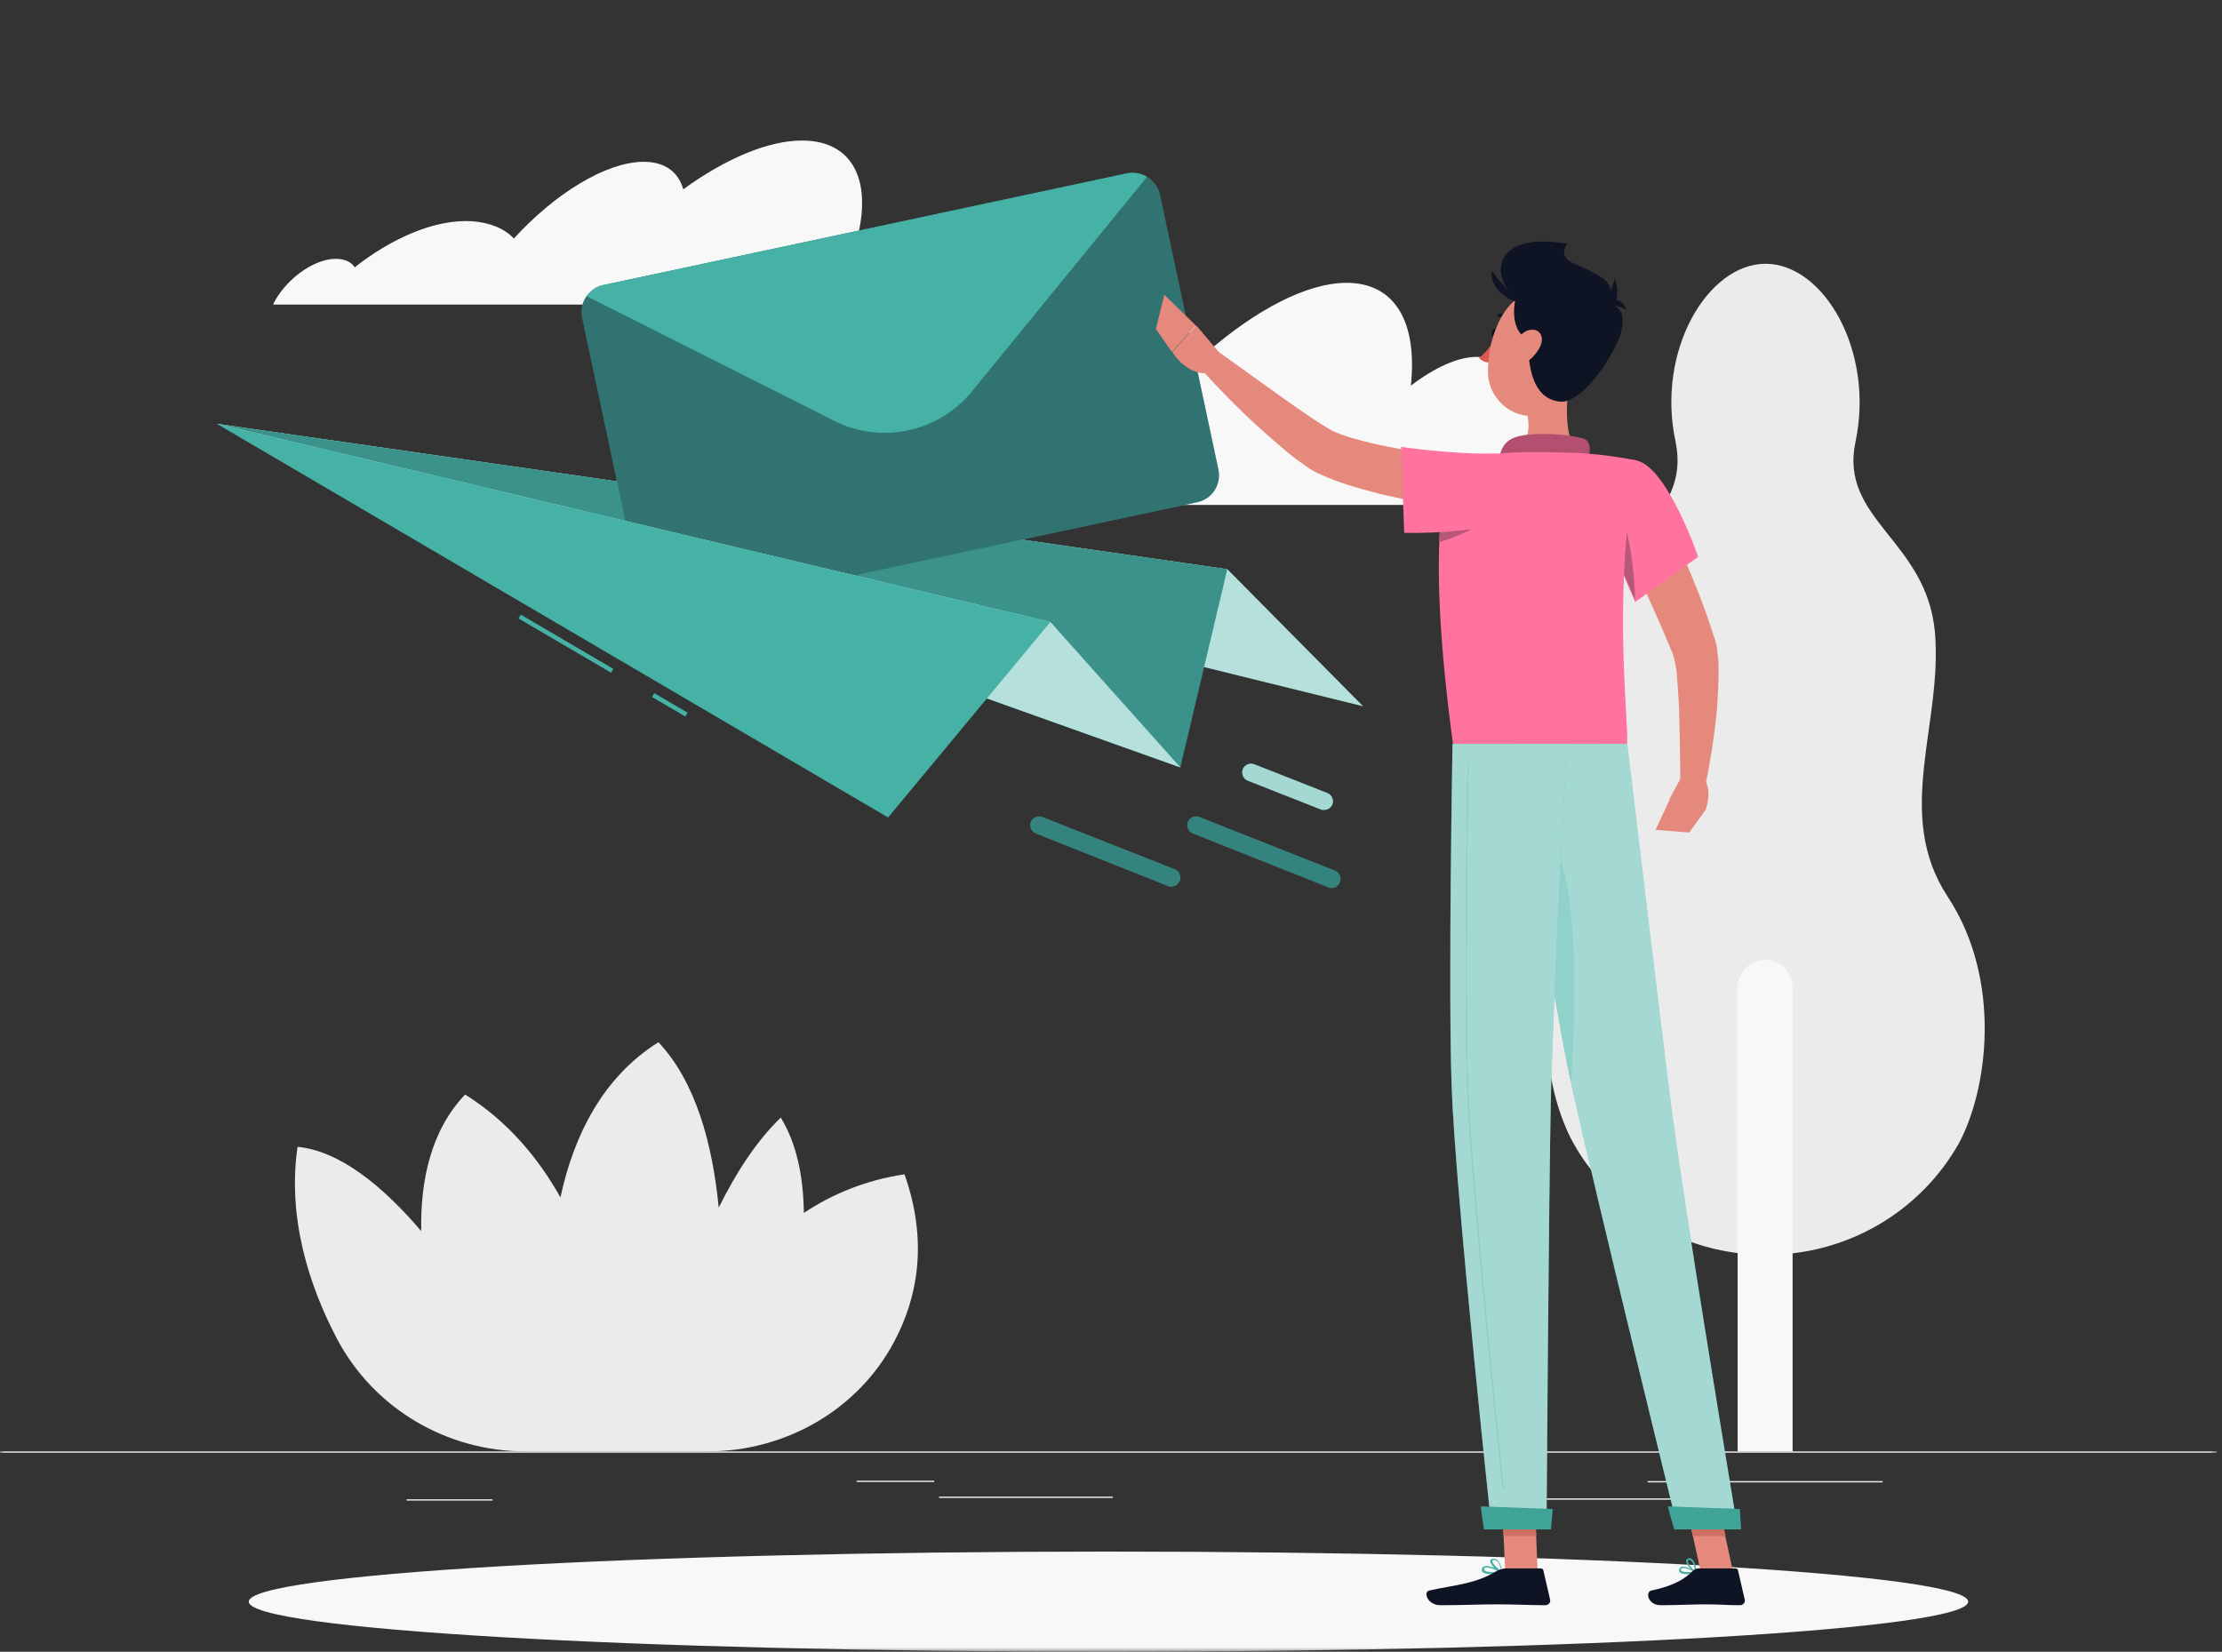 <svg width="269" height="200" viewBox="0 0 269 200" fill="none" xmlns="http://www.w3.org/2000/svg">
<rect x="0" y="0" width="269" height="200" fill="#333333" stroke="none"/>
<g clip-path="url(#clip0_1536_2816)">
<mask id="mask0_1536_2816" style="mask-type:luminance" maskUnits="userSpaceOnUse" x="0" y="0" width="269" height="200">
<path d="M268.384 0H0V200H268.384V0Z" fill="white"/>
</mask>
<g mask="url(#mask0_1536_2816)">
<path d="M268.384 175.738H0V175.899H268.384V175.738Z" fill="#EBEBEB"/>
<path d="M202.738 181.428H184.273V181.589H202.738V181.428Z" fill="#EBEBEB"/>
<path d="M59.635 181.535H49.222V181.696H59.635V181.535Z" fill="#EBEBEB"/>
<path d="M134.729 181.213H113.688V181.374H134.729V181.213Z" fill="#EBEBEB"/>
<path d="M113.097 179.281H103.704V179.442H113.097V179.281Z" fill="#EBEBEB"/>
<path d="M227.912 179.334H199.463V179.495H227.912V179.334Z" fill="#EBEBEB"/>
<path d="M235.802 108.588C229.2 98.551 235.212 87.708 234.246 76.543C233.226 65.378 222.598 62.909 224.638 53.462C226.946 42.458 220.773 31.938 213.741 31.938C206.71 31.938 200.483 42.512 202.845 53.462C204.831 62.963 194.203 65.378 193.237 76.543C192.217 87.708 198.282 98.551 191.68 108.588C185.078 118.626 186.796 131.938 190.553 138.54C191.573 140.365 192.807 141.975 194.096 143.371C204.67 154.804 222.974 154.804 233.548 143.371C234.89 141.922 236.071 140.311 237.091 138.54C240.687 131.938 242.405 118.626 235.802 108.588Z" fill="#EBEBEB"/>
<path d="M217.016 175.738H210.36V119.538C210.36 117.713 211.863 116.21 213.688 116.21C215.513 116.21 217.016 117.713 217.016 119.538V175.738Z" fill="#F8F8F8"/>
<path d="M109.501 142.19C104.831 142.888 100.805 144.552 97.316 146.86C97.262 142.619 96.511 138.594 94.525 135.319C91.465 138.272 89.05 142.136 87.01 146.216C86.258 138.486 84.219 130.972 79.71 126.194C72.947 130.435 69.458 137.52 67.847 144.981C65.163 140.204 61.46 135.749 56.307 132.528C52.174 136.876 50.885 142.888 50.993 149.061C46.323 143.586 41.116 139.345 36.017 138.862C34.782 147.504 37.413 155.663 40.794 162.104C45.249 170.531 54.052 175.738 63.607 175.738H85.668C95.061 175.738 103.864 170.746 108.266 162.426C111.057 157.166 112.399 150.403 109.501 142.19Z" fill="#EBEBEB"/>
<path d="M103.221 30.703C105.958 22.705 103.757 17.016 97.101 17.016C92.914 17.016 87.761 19.27 82.716 22.92C82.125 20.827 80.515 19.592 77.938 19.592C73.376 19.592 67.149 23.457 62.211 28.878C61.03 27.644 59.312 26.946 57.112 26.785C52.764 26.516 47.504 28.771 42.941 32.367C42.565 31.777 41.867 31.401 40.901 31.347C38.379 31.186 34.997 33.441 33.333 36.339C33.226 36.5 33.118 36.715 33.065 36.876H38.271H42.404H56.79H63.875H69.404H77.831H79.388H100.376H104.509C104.724 34.3 104.294 32.206 103.221 30.703Z" fill="#F8F8F8"/>
<path d="M184.004 49.651C183.736 49.597 183.467 49.597 183.199 49.597C183.467 45.679 181.964 43.21 178.797 43.21C176.489 43.21 173.698 44.498 170.8 46.699C171.605 39.13 168.975 34.246 163.016 34.246C158.239 34.246 152.12 37.467 146.108 42.673C145.572 39.721 143.8 37.95 140.848 37.95C135.641 37.95 128.18 43.425 122.276 51.208C120.987 49.49 119.055 48.417 116.532 48.256C111.54 47.88 105.368 51.047 99.892 56.2C99.463 55.341 98.712 54.804 97.638 54.697C94.9 54.482 91.143 57.327 88.996 61.138H95.33H99.624H116.157H123.886H130.81H140.633H159.152H166.344H168.921H179.173H188.406C190.714 55.341 188.835 50.349 184.004 49.651Z" fill="#F8F8F8"/>
<path d="M134.192 200C191.674 200 238.272 197.285 238.272 193.935C238.272 190.585 191.674 187.869 134.192 187.869C76.711 187.869 30.113 190.585 30.113 193.935C30.113 197.285 76.711 200 134.192 200Z" fill="#F8F8F8"/>
<path d="M26.248 51.315L148.578 68.921L165.003 85.507L26.248 51.315Z" fill="#46B2A5"/>
<path opacity="0.6" d="M26.248 51.315L148.578 68.921L165.003 85.507L26.248 51.315Z" fill="white"/>
<path d="M26.248 51.315L148.578 68.921L142.888 92.915L26.248 51.315Z" fill="#46B2A5"/>
<path opacity="0.2" d="M26.248 51.315L148.578 68.921L142.888 92.915L26.248 51.315Z" fill="#0F1425"/>
<path d="M140.419 23.564L147.504 56.844C147.88 58.669 146.753 60.44 144.928 60.816L81.535 74.343C79.71 74.718 77.939 73.591 77.563 71.766L70.478 38.486C70.263 37.52 70.478 36.608 71.015 35.856C71.498 35.212 72.195 34.675 73.054 34.514L136.447 20.988C137.305 20.827 138.164 20.988 138.862 21.417C139.614 21.847 140.204 22.652 140.419 23.564Z" fill="#46B2A5"/>
<path opacity="0.4" d="M140.419 23.564L147.504 56.844C147.88 58.669 146.753 60.44 144.928 60.816L81.535 74.343C79.71 74.718 77.939 73.591 77.563 71.766L70.478 38.486C70.263 37.52 70.478 36.608 71.015 35.856C71.498 35.212 72.195 34.675 73.054 34.514L136.447 20.988C137.305 20.827 138.164 20.988 138.862 21.417C139.614 21.847 140.204 22.652 140.419 23.564Z" fill="#0F1425"/>
<path d="M138.862 21.417L117.66 47.397C113.634 52.335 106.656 53.838 100.966 50.94L71.015 35.856C71.498 35.212 72.195 34.675 73.054 34.514L136.447 20.988C137.306 20.827 138.164 20.988 138.862 21.417Z" fill="#46B2A5"/>
<path d="M26.248 51.315L127.161 75.309L142.888 92.915L26.248 51.315Z" fill="#46B2A5"/>
<path opacity="0.6" d="M26.248 51.315L127.161 75.309L142.888 92.915L26.248 51.315Z" fill="white"/>
<path d="M63.043 74.422L62.772 74.885L73.979 81.451L74.25 80.988L63.043 74.422Z" fill="#46B2A5"/>
<path d="M79.211 83.933L78.939 84.397L82.969 86.757L83.24 86.294L79.211 83.933Z" fill="#46B2A5"/>
<path d="M26.248 51.315L127.161 75.309L107.515 98.98L26.248 51.315Z" fill="#46B2A5"/>
<path d="M161.245 107.515C161.138 107.515 160.977 107.515 160.869 107.461L144.391 100.913C143.854 100.698 143.585 100.054 143.8 99.517C144.015 98.98 144.659 98.712 145.196 98.927L161.621 105.422C162.158 105.636 162.426 106.28 162.211 106.817C162.05 107.247 161.675 107.515 161.245 107.515Z" fill="#46B2A5"/>
<path opacity="0.3" d="M161.245 107.515C161.138 107.515 160.977 107.515 160.869 107.461L144.391 100.913C143.854 100.698 143.585 100.054 143.8 99.517C144.015 98.98 144.659 98.712 145.196 98.927L161.621 105.422C162.158 105.636 162.426 106.28 162.211 106.817C162.05 107.247 161.675 107.515 161.245 107.515Z" fill="#0F1425"/>
<path d="M160.279 98.068C160.172 98.068 160.011 98.068 159.904 98.014L151.047 94.525C150.51 94.31 150.242 93.666 150.456 93.129C150.671 92.593 151.315 92.324 151.852 92.539L160.709 96.028C161.245 96.243 161.514 96.887 161.299 97.424C161.084 97.853 160.709 98.068 160.279 98.068Z" fill="#46B2A5"/>
<path opacity="0.5" d="M160.279 98.068C160.172 98.068 160.011 98.068 159.904 98.014L151.047 94.525C150.51 94.31 150.242 93.666 150.456 93.129C150.671 92.593 151.315 92.324 151.852 92.539L160.709 96.028C161.245 96.243 161.514 96.887 161.299 97.424C161.084 97.853 160.709 98.068 160.279 98.068Z" fill="white"/>
<path d="M141.814 107.354C141.707 107.354 141.546 107.354 141.439 107.3L125.389 100.913C124.852 100.698 124.584 100.054 124.799 99.517C125.013 98.98 125.658 98.712 126.194 98.927L142.244 105.261C142.78 105.475 143.049 106.119 142.834 106.656C142.619 107.086 142.244 107.354 141.814 107.354Z" fill="#46B2A5"/>
<path opacity="0.3" d="M141.814 107.354C141.707 107.354 141.546 107.354 141.439 107.3L125.389 100.913C124.852 100.698 124.584 100.054 124.799 99.517C125.013 98.98 125.658 98.712 126.194 98.927L142.244 105.261C142.78 105.475 143.049 106.119 142.834 106.656C142.619 107.086 142.244 107.354 141.814 107.354Z" fill="#0F1425"/>
<path d="M199.839 58.991C201.234 61.782 202.576 64.519 203.811 67.418C205.046 70.263 206.226 73.161 207.193 76.167L207.568 77.294C207.622 77.509 207.729 77.831 207.783 78.046C207.837 78.314 207.89 78.529 207.89 78.797C208.051 79.71 208.051 80.569 208.051 81.428C208.051 83.092 207.944 84.648 207.837 86.205C207.515 89.318 207.032 92.378 206.387 95.437L203.435 95.115C203.382 92.109 203.382 89.05 203.274 86.044C203.221 84.541 203.113 83.092 203.006 81.696C202.952 80.998 202.791 80.3 202.684 79.764C202.63 79.603 202.63 79.495 202.576 79.388C202.523 79.281 202.523 79.227 202.469 79.066L202.04 78.046C200.912 75.308 199.678 72.571 198.39 69.887L194.471 61.728L199.839 58.991Z" fill="#E4897B"/>
<path d="M203.489 94.203L202.093 96.779L206.495 98.014C206.495 98.014 207.354 95.921 206.334 94.31L203.489 94.203Z" fill="#E4897B"/>
<path d="M200.429 100.483L204.509 100.805L206.548 97.96L202.147 96.779L200.429 100.483Z" fill="#E4897B"/>
<path d="M181.374 40.419C181.32 40.741 181.106 40.956 180.891 40.902C180.676 40.848 180.569 40.58 180.623 40.258C180.676 39.936 180.891 39.721 181.106 39.775C181.32 39.828 181.428 40.097 181.374 40.419Z" fill="#0F1425"/>
<path d="M181.106 40.956C181.106 40.956 180.032 42.62 179.066 43.317C179.495 43.962 180.515 43.908 180.515 43.908L181.106 40.956Z" fill="#DE5753"/>
<path d="M182.877 38.916C182.823 38.916 182.77 38.916 182.716 38.862C182.179 38.272 181.481 38.379 181.481 38.379C181.374 38.379 181.267 38.325 181.267 38.218C181.267 38.111 181.32 38.003 181.428 38.003C181.481 38.003 182.34 37.842 183.038 38.647C183.092 38.701 183.092 38.862 183.038 38.916C182.931 38.916 182.877 38.916 182.877 38.916Z" fill="#0F1425"/>
<path d="M190.231 44.82C189.64 47.719 189.103 52.979 191.143 54.912C191.143 54.912 190.338 57.864 184.97 57.864C179.066 57.864 182.179 54.912 182.179 54.912C185.4 54.16 185.292 51.745 184.756 49.49L190.231 44.82Z" fill="#E4897B"/>
<path d="M191.949 56.737C192.378 55.341 192.861 53.731 191.895 53.194C190.821 52.657 184.971 52.067 182.985 53.14C180.999 54.16 181.535 57.059 181.535 57.059L191.949 56.737Z" fill="#B3506F"/>
<path d="M204.294 190.607C203.865 190.607 203.489 190.553 203.328 190.338C203.274 190.231 203.221 190.123 203.328 189.909C203.382 189.801 203.489 189.748 203.596 189.694C204.187 189.587 205.26 190.285 205.314 190.338C205.368 190.338 205.368 190.392 205.368 190.446C205.368 190.499 205.314 190.499 205.314 190.499C205.153 190.553 204.724 190.607 204.294 190.607ZM203.811 189.855C203.758 189.855 203.758 189.855 203.704 189.855C203.65 189.855 203.543 189.909 203.543 189.962C203.435 190.123 203.489 190.177 203.543 190.177C203.704 190.392 204.509 190.392 205.099 190.285C204.724 190.123 204.187 189.855 203.811 189.855Z" fill="#46B2A5"/>
<path d="M205.314 190.499C204.884 190.285 204.079 189.426 204.133 188.943C204.133 188.889 204.187 188.728 204.455 188.674C204.616 188.674 204.723 188.674 204.831 188.782C205.314 189.157 205.368 190.285 205.368 190.338C205.421 190.392 205.421 190.446 205.314 190.499C205.368 190.499 205.368 190.499 205.314 190.499ZM204.509 188.889C204.348 188.889 204.348 188.943 204.348 188.996C204.294 189.265 204.777 189.909 205.206 190.231C205.153 189.909 205.045 189.211 204.723 188.996C204.67 188.889 204.616 188.889 204.509 188.889Z" fill="#46B2A5"/>
<path d="M180.623 190.606C180.14 190.606 179.603 190.553 179.442 190.284C179.388 190.231 179.335 190.07 179.442 189.855C179.496 189.748 179.603 189.694 179.764 189.64C180.408 189.479 181.804 190.231 181.857 190.284C181.911 190.284 181.911 190.338 181.911 190.392C181.911 190.445 181.857 190.445 181.857 190.445C181.589 190.553 181.106 190.606 180.623 190.606ZM180.032 189.801C179.979 189.801 179.925 189.801 179.871 189.801C179.764 189.801 179.71 189.855 179.71 189.909C179.657 190.016 179.657 190.07 179.71 190.123C179.871 190.392 180.891 190.392 181.643 190.284C181.16 190.177 180.462 189.801 180.032 189.801Z" fill="#46B2A5"/>
<path d="M181.804 190.499C181.267 190.284 180.354 189.426 180.408 188.996C180.408 188.889 180.515 188.781 180.73 188.728C180.945 188.728 181.106 188.781 181.267 188.889C181.75 189.318 181.857 190.338 181.857 190.392C181.857 190.445 181.857 190.445 181.804 190.499C181.857 190.499 181.857 190.499 181.804 190.499ZM180.891 188.889H180.837C180.676 188.889 180.676 188.996 180.676 188.996C180.623 189.265 181.267 189.909 181.75 190.231C181.696 189.909 181.535 189.265 181.213 188.996C181.106 188.942 180.998 188.889 180.891 188.889Z" fill="#46B2A5"/>
<path d="M186.152 190.392H182.233L181.804 181.267H185.776L186.152 190.392Z" fill="#E4897B"/>
<path d="M209.823 190.392H205.905L203.918 181.267H207.837L209.823 190.392Z" fill="#E4897B"/>
<path d="M205.636 189.909H210.091C210.252 189.909 210.413 190.016 210.413 190.177L211.218 193.666C211.326 194.042 211.004 194.364 210.628 194.364C209.071 194.364 208.32 194.257 206.388 194.257C205.207 194.257 202.738 194.364 201.074 194.364C199.463 194.364 199.195 192.754 199.893 192.593C202.952 191.948 204.079 191.036 205.046 190.123C205.153 190.016 205.368 189.909 205.636 189.909Z" fill="#0F1425"/>
<path d="M182.233 189.909H186.527C186.688 189.909 186.849 190.016 186.849 190.177L187.654 193.666C187.762 194.042 187.44 194.364 187.064 194.364C185.507 194.364 183.253 194.257 181.321 194.257C179.012 194.257 177.08 194.364 174.396 194.364C172.786 194.364 172.303 192.754 173.001 192.593C176.06 191.895 178.583 191.841 181.267 190.177C181.589 190.07 181.911 189.909 182.233 189.909Z" fill="#0F1425"/>
<path d="M180.354 61.836C177.026 61.568 173.806 61.138 170.531 60.548C168.921 60.226 167.257 59.904 165.647 59.42C164.037 58.991 162.373 58.508 160.709 57.81C160.279 57.649 159.903 57.434 159.474 57.273C158.937 57.005 158.508 56.737 158.132 56.468C157.381 55.931 156.683 55.448 156.039 54.912C154.75 53.838 153.516 52.764 152.281 51.637C149.866 49.437 147.611 47.128 145.411 44.713L147.397 42.512L155.18 48.095C156.468 49.007 157.756 49.92 159.045 50.778C159.689 51.208 160.333 51.584 160.923 51.959C161.245 52.12 161.514 52.281 161.675 52.335C161.997 52.442 162.319 52.603 162.641 52.711C165.378 53.623 168.438 54.214 171.498 54.697C174.557 55.18 177.724 55.556 180.784 55.878L180.354 61.836Z" fill="#E4897B"/>
<path d="M198.175 55.77C201.879 56.629 205.583 67.418 205.583 67.418L197.96 72.893C197.96 72.893 195.813 67.848 193.72 63.446C191.627 58.883 194.418 54.911 198.175 55.77Z" fill="#FF739E"/>
<path d="M196.082 61.675L194.579 65.056C196.135 68.438 197.584 71.766 197.96 72.678C197.853 68.706 197.101 63.714 196.082 61.675Z" fill="#FF739E"/>
<path opacity="0.3" d="M196.082 61.675L194.579 65.056C196.135 68.438 197.584 71.766 197.96 72.678C197.853 68.706 197.101 63.714 196.082 61.675Z" fill="#0F1425"/>
<path d="M176.114 55.985C176.114 55.985 171.927 60.709 175.899 90.07C182.233 90.07 193.881 90.07 196.994 90.07C197.155 86.849 195.115 71.015 198.228 55.77C198.228 55.77 194.632 55.019 191.143 54.858C188.459 54.751 184.541 54.643 182.179 54.858C179.012 55.18 176.114 55.985 176.114 55.985Z" fill="#FF739E"/>
<path d="M174.557 61.675C174.396 62.802 174.289 64.09 174.235 65.647C176.007 65.11 178.154 64.251 180.086 62.909L174.557 61.675Z" fill="#FF739E"/>
<path opacity="0.3" d="M174.557 61.675C174.396 62.802 174.289 64.09 174.235 65.647C176.007 65.11 178.154 64.251 180.086 62.909L174.557 61.675Z" fill="#0F1425"/>
<path d="M183.575 62.265C180.73 64.788 169.995 64.519 169.995 64.519L169.619 54.106C169.619 54.106 175.738 55.019 180.623 54.911C186.635 54.804 186.635 59.528 183.575 62.265Z" fill="#FF739E"/>
<path d="M147.504 42.566L144.82 39.399L141.921 42.619C141.921 42.619 143.693 45.625 146.538 45.142L147.504 42.566Z" fill="#E4897B"/>
<path d="M140.955 35.695L139.936 39.828L141.868 42.619L144.766 39.399L140.955 35.695Z" fill="#E4897B"/>
<path d="M181.857 181.267L182.018 185.99H185.99L185.775 181.267H181.857Z" fill="#CE6F64"/>
<path d="M207.836 181.267H203.918L204.938 185.99H208.91L207.836 181.267Z" fill="#CE6F64"/>
<path d="M184.219 36.5C180.676 34.89 179.549 27.751 189.748 29.522C189.748 29.522 188.191 31.24 191.304 32.313C194.418 33.333 191.841 40.043 184.219 36.5Z" fill="#0F1425"/>
<path d="M191.895 41.868C190.875 45.625 190.499 47.933 188.137 49.49C184.648 51.852 180.247 49.114 180.14 45.142C180.032 41.546 181.696 35.963 185.776 35.212C189.748 34.46 192.915 38.11 191.895 41.868Z" fill="#E4897B"/>
<path d="M189.587 31.401C192.002 32.743 195.277 33.548 194.955 35.48C194.579 37.788 196.941 36.339 196.35 39.828C195.974 42.083 191.788 48.953 188.835 48.631C184.38 48.148 184.971 41.331 184.971 37.788C184.971 35.695 184.863 28.771 189.587 31.401Z" fill="#0F1425"/>
<path d="M184.433 34.461C183.36 34.729 181.911 40.902 186.097 41.492C190.875 42.083 184.433 34.461 184.433 34.461Z" fill="#0F1425"/>
<path d="M184.541 36.661C183.199 36.769 180.247 35.212 180.623 32.797C180.623 32.797 182.501 35.588 184.541 36.661Z" fill="#0F1425"/>
<path d="M186.474 41.922C186.044 42.834 185.293 43.586 184.541 44.015C183.414 44.605 182.77 43.747 183.038 42.619C183.253 41.599 184.112 40.043 185.293 39.935C186.474 39.775 186.957 40.848 186.474 41.922Z" fill="#E4897B"/>
<path d="M192.378 37.574C193.183 37.145 195.008 36.232 195.491 33.656C195.491 33.656 197.263 38.594 192.378 37.574Z" fill="#0F1425"/>
<path d="M196.887 37.52C196.511 37.305 195.598 36.769 194.31 37.252C194.31 37.252 195.974 35.105 196.887 37.52Z" fill="#0F1425"/>
<path d="M183.36 90.07C183.36 90.07 187.816 120.183 190.285 131.508C192.969 143.854 203.113 185.078 203.113 185.078H210.36C210.36 185.078 203.65 144.874 202.147 132.636C200.483 119.324 196.994 90.07 196.994 90.07H183.36Z" fill="#46B2A5"/>
<path opacity="0.5" d="M183.36 90.07C183.36 90.07 187.816 120.183 190.285 131.508C192.969 143.854 203.113 185.078 203.113 185.078H210.36C210.36 185.078 203.65 144.874 202.147 132.636C200.483 119.324 196.994 90.07 196.994 90.07H183.36Z" fill="white"/>
<path d="M201.932 182.394C201.879 182.394 202.684 185.185 202.684 185.185H210.789L210.628 182.716L201.932 182.394Z" fill="#46B2A5"/>
<path opacity="0.1" d="M201.932 182.394C201.879 182.394 202.684 185.185 202.684 185.185H210.789L210.628 182.716L201.932 182.394Z" fill="#0F1425"/>
<path d="M186.151 100.805C191.304 101.825 190.767 121.095 190.177 131.025C188.674 123.994 186.527 110.521 185.024 100.913C185.346 100.805 185.722 100.752 186.151 100.805Z" fill="#46B2A5"/>
<path opacity="0.4" d="M186.151 100.805C191.304 101.825 190.767 121.095 190.177 131.025C188.674 123.994 186.527 110.521 185.024 100.913C185.346 100.805 185.722 100.752 186.151 100.805Z" fill="white"/>
<path d="M175.846 90.07C175.846 90.07 175.309 119.538 175.738 131.562C176.168 144.069 180.569 185.024 180.569 185.024H187.225C187.225 185.024 187.494 144.82 187.762 132.528C188.084 119.163 189.694 90.07 189.694 90.07H175.846Z" fill="#46B2A5"/>
<path opacity="0.5" d="M175.846 90.07C175.846 90.07 175.309 119.538 175.738 131.562C176.168 144.069 180.569 185.024 180.569 185.024H187.225C187.225 185.024 187.494 144.82 187.762 132.528C188.084 119.163 189.694 90.07 189.694 90.07H175.846Z" fill="white"/>
<path d="M181.964 180.247C181.911 180.247 181.911 180.247 181.911 180.193C180.73 168.867 177.939 141.439 177.617 131.616C177.241 121.578 177.563 99.034 177.67 92.378C177.67 92.324 177.724 92.324 177.724 92.324C177.778 92.324 177.778 92.378 177.778 92.378C177.67 99.034 177.348 121.578 177.724 131.616C178.1 141.439 180.837 168.867 182.018 180.193C182.018 180.193 182.018 180.247 181.964 180.247Z" fill="#46B2A5"/>
<path opacity="0.4" d="M181.964 180.247C181.911 180.247 181.911 180.247 181.911 180.193C180.73 168.867 177.939 141.439 177.617 131.616C177.241 121.578 177.563 99.034 177.67 92.378C177.67 92.324 177.724 92.324 177.724 92.324C177.778 92.324 177.778 92.378 177.778 92.378C177.67 99.034 177.348 121.578 177.724 131.616C178.1 141.439 180.837 168.867 182.018 180.193C182.018 180.193 182.018 180.247 181.964 180.247Z" fill="white"/>
<path d="M179.281 182.394C179.227 182.394 179.656 185.185 179.656 185.185H187.761L187.976 182.716L179.281 182.394Z" fill="#46B2A5"/>
<path opacity="0.1" d="M179.281 182.394C179.227 182.394 179.656 185.185 179.656 185.185H187.761L187.976 182.716L179.281 182.394Z" fill="#0F1425"/>
</g>
</g>
<defs>
<clipPath id="clip0_1536_2816">
<rect width="269" height="200" fill="white"/>
</clipPath>
</defs>
</svg>
